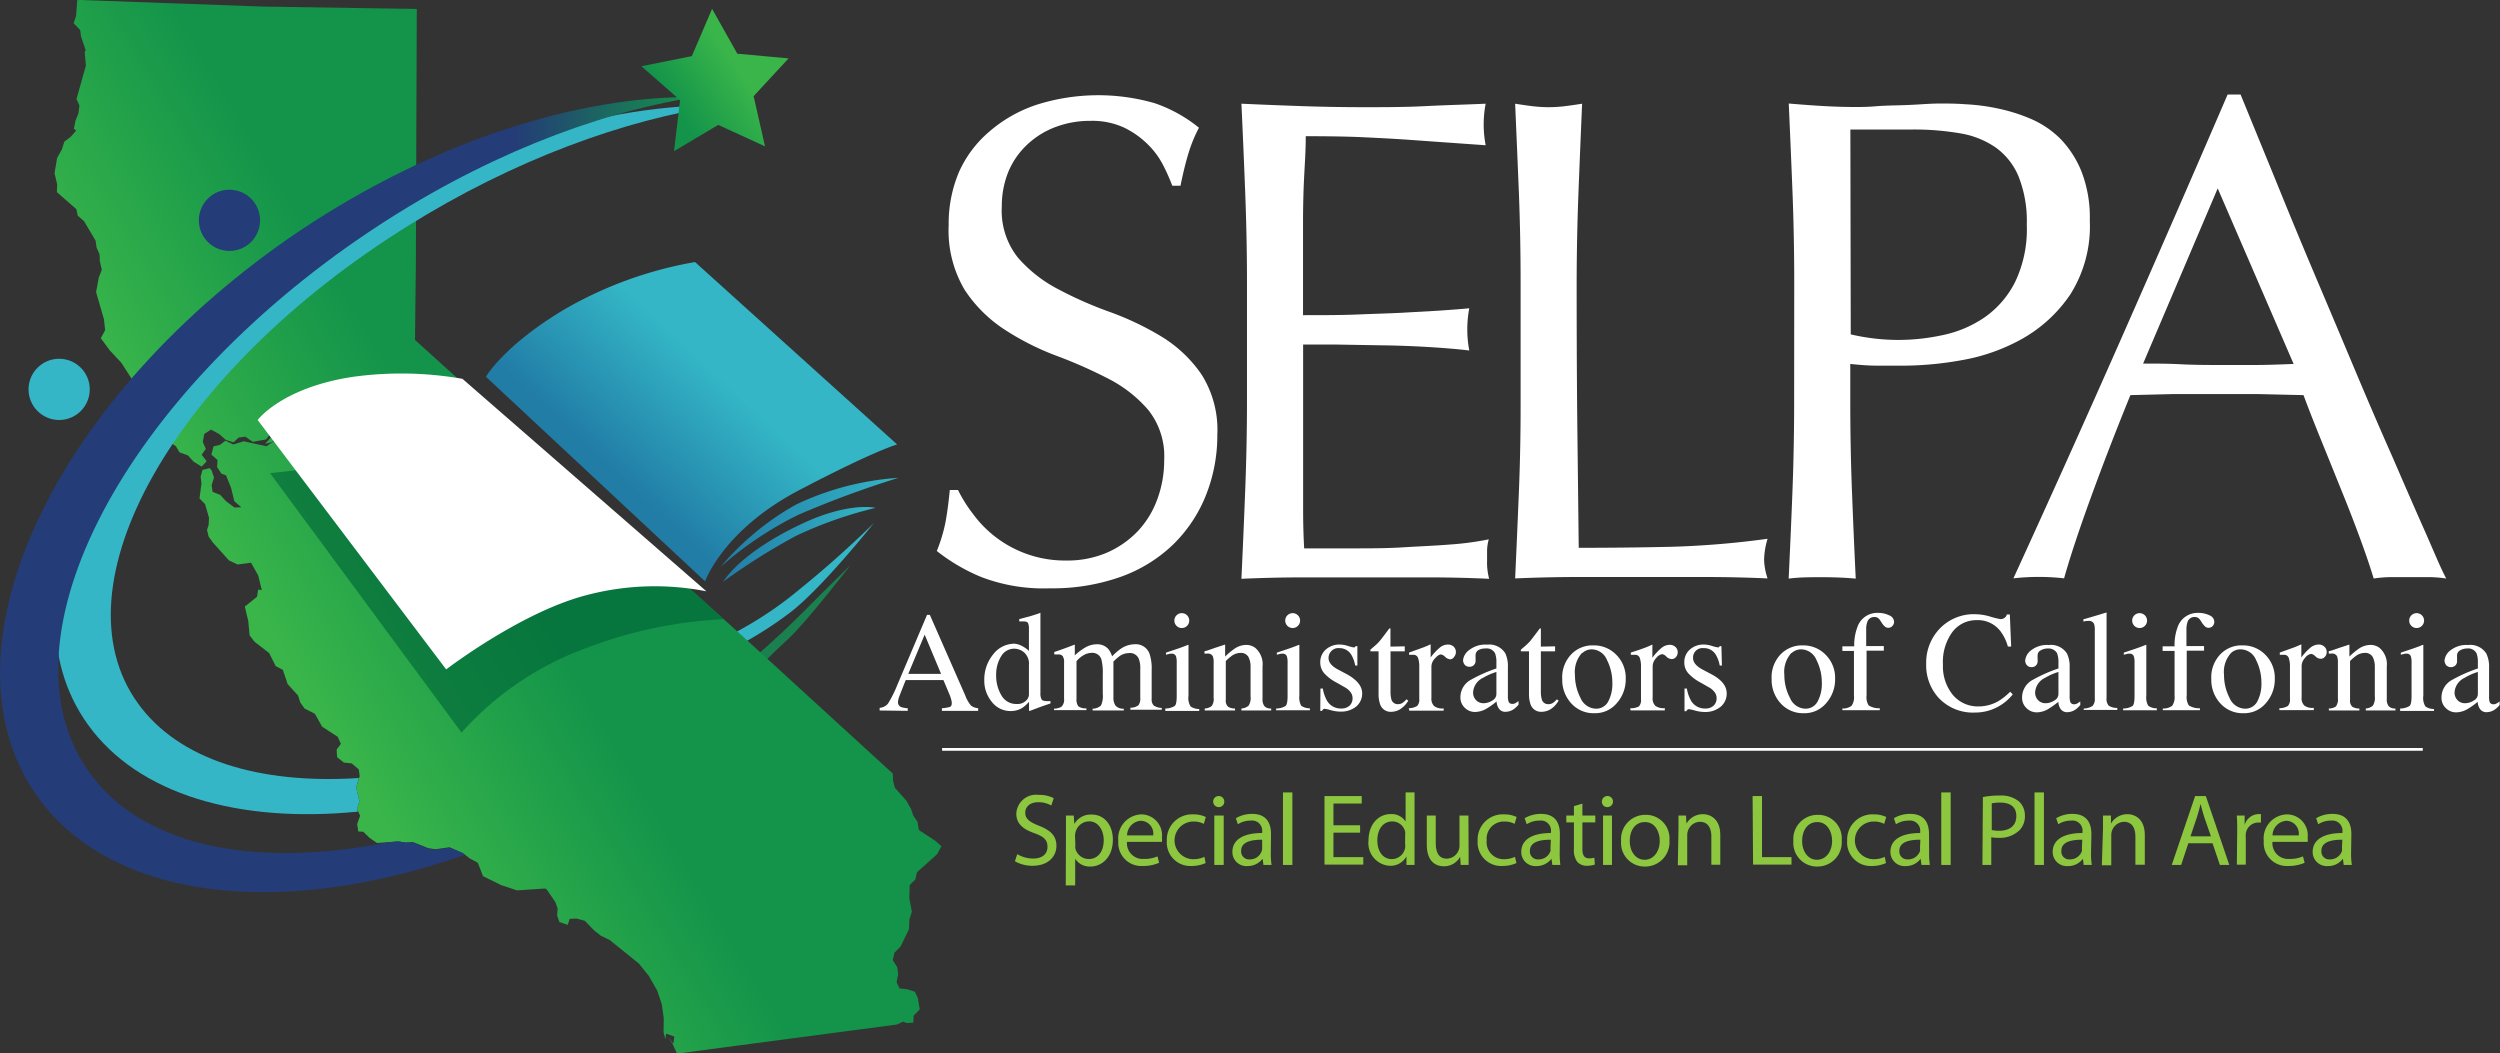 <svg xmlns="http://www.w3.org/2000/svg" xmlns:xlink="http://www.w3.org/1999/xlink" viewBox="0 0 265.42 111.83"><rect x="0" y="0" width="265.42" height="111.83" fill="#333333" stroke="none"/><defs><style>.cls-1{fill:#34b6c6;}.cls-2{fill:#1a804f;}.cls-3{fill:#fff;}.cls-4{fill:#8dc63f;}.cls-5{fill:none;stroke:#fff;stroke-miterlimit:10;stroke-width:0.29px;}.cls-6{fill:url(#linear-gradient);}.cls-7{fill:#243c77;}.cls-8{fill:url(#linear-gradient-2);}.cls-9{fill:#006838;opacity:0.66;}.cls-10{fill:url(#linear-gradient-3);}.cls-11{fill:url(#linear-gradient-4);}.cls-12{fill:url(#linear-gradient-5);}.cls-13{fill:url(#linear-gradient-6);}</style><linearGradient id="linear-gradient" x1="29.4" y1="68.16" x2="54.68" y2="53.04" gradientUnits="userSpaceOnUse"><stop offset="0" stop-color="#39b54a"/><stop offset="0.86" stop-color="#13944a"/></linearGradient><linearGradient id="linear-gradient-2" x1="66.14" y1="51.25" x2="76.53" y2="40.15" gradientUnits="userSpaceOnUse"><stop offset="0" stop-color="#217ca6"/><stop offset="1" stop-color="#34b6c6"/></linearGradient><linearGradient id="linear-gradient-3" x1="76.51" y1="55.46" x2="95.41" y2="55.46" xlink:href="#linear-gradient-2"/><linearGradient id="linear-gradient-4" x1="76.75" y1="57.8" x2="92.93" y2="57.8" xlink:href="#linear-gradient-2"/><linearGradient id="linear-gradient-5" y1="52.51" x2="73.87" y2="52.51" gradientUnits="userSpaceOnUse"><stop offset="0.74" stop-color="#243c77"/><stop offset="1" stop-color="#13944a"/></linearGradient><linearGradient id="linear-gradient-6" x1="71.22" y1="13.18" x2="78.78" y2="7.98" gradientUnits="userSpaceOnUse"><stop offset="0.14" stop-color="#13944a"/><stop offset="1" stop-color="#39b54a"/></linearGradient></defs><g id="Layer_2" data-name="Layer 2"><g id="Layer_1-2" data-name="Layer 1"><path class="cls-1" d="M78.05,67.15a39.38,39.38,0,0,0,7-4.72c4.26-3.43,7.74-6.91,7.74-6.91S87,62.78,83.66,65.2a39,39,0,0,1-5,3.19Z"/><path class="cls-2" d="M80,69.87s2.66-2.25,5.38-5,4.9-4.85,4.9-4.85S85.66,66,83.72,67.8s-3.43,3.31-3.43,3.31Z"/><path class="cls-3" d="M103.3,54.56a12.09,12.09,0,0,0,9.91,4.95,10.67,10.67,0,0,0,4.32-.84,10.11,10.11,0,0,0,3.27-2.28A9.83,9.83,0,0,0,122.87,53a11.88,11.88,0,0,0,.73-4.15,7.9,7.9,0,0,0-1.71-5.35,14,14,0,0,0-4.25-3.31,50.46,50.46,0,0,0-5.48-2.42A28.18,28.18,0,0,1,106.67,35a14.6,14.6,0,0,1-4.25-4.22,12.35,12.35,0,0,1-1.7-6.89,14,14,0,0,1,1.09-5.62A12.17,12.17,0,0,1,105,14a14.79,14.79,0,0,1,5-2.86,21.65,21.65,0,0,1,12.57-.19,15.24,15.24,0,0,1,4.72,2.61,15.41,15.41,0,0,0-1.09,2.64c-.29.93-.58,2.1-.87,3.52h-.87a21,21,0,0,0-1-2.24,8.61,8.61,0,0,0-1.68-2.23,9.27,9.27,0,0,0-2.5-1.73,8.08,8.08,0,0,0-3.49-.69,10.32,10.32,0,0,0-3.74.66,8.91,8.91,0,0,0-3,1.87,8.32,8.32,0,0,0-2,2.89,9.63,9.63,0,0,0-.69,3.67,8,8,0,0,0,1.71,5.43,14.52,14.52,0,0,0,4.25,3.34,41,41,0,0,0,5.48,2.42,30.82,30.82,0,0,1,5.49,2.61,14,14,0,0,1,4.25,4,11,11,0,0,1,1.7,6.45,17.12,17.12,0,0,1-1.2,6.39,15.12,15.12,0,0,1-3.48,5.24,15.58,15.58,0,0,1-5.6,3.45,21.67,21.67,0,0,1-7.51,1.21,18.49,18.49,0,0,1-7.3-1.21,19.8,19.8,0,0,1-4.69-2.75,17.2,17.2,0,0,0,.91-3c.17-.9.33-2.06.47-3.48h.87A14.78,14.78,0,0,0,103.3,54.56Z"/><path class="cls-3" d="M132.2,20.41q-.18-4.69-.4-9.4,3.27.15,6.5.26t6.51.11c2.17,0,4.33,0,6.46-.11s4.28-.16,6.46-.26a11.68,11.68,0,0,0,0,4.41l-4.25-.3-4.06-.29c-1.43-.1-3-.18-4.69-.26s-3.73-.11-6.1-.11c0,1.57-.11,3.06-.18,4.48s-.11,3-.11,4.84,0,3.77,0,5.58,0,3.18,0,4.1c2.13,0,4.05,0,5.74-.07s3.24-.11,4.65-.18l3.89-.22c1.18-.08,2.31-.16,3.37-.26a12.05,12.05,0,0,0-.21,2.27,11.81,11.81,0,0,0,.21,2.21c-1.26-.15-2.72-.27-4.39-.37s-3.34-.16-5-.18l-4.72-.08-3.53,0c0,.44,0,.91,0,1.43s0,1.16,0,1.94v7.26q0,4.18,0,6.9c0,1.81.06,3.18.11,4.11h5.08c1.84,0,3.64,0,5.41-.11s3.44-.17,5-.3a31.16,31.16,0,0,0,4.11-.55,5,5,0,0,0-.18,1.14c0,.42,0,.8,0,1.14a6.72,6.72,0,0,0,.22,1.91q-3.27-.15-6.5-.15H138.41q-3.27,0-6.61.15.22-4.7.4-9.36c.12-3.1.19-6.27.19-9.5V29.94C132.39,26.71,132.32,23.54,132.2,20.41Z"/><path class="cls-3" d="M161.26,20.52q-.19-4.66-.4-9.51c.63.1,1.23.19,1.81.26a14.55,14.55,0,0,0,1.75.11,14.52,14.52,0,0,0,1.74-.11c.58-.07,1.18-.16,1.81-.26q-.21,4.85-.39,9.51t-.19,9.5q0,9.24.08,16t.14,12.14q5.16,0,9.88-.11a94.12,94.12,0,0,0,10.17-.85,8.36,8.36,0,0,0-.37,2.21,6.78,6.78,0,0,0,.37,2q-3.34-.15-6.68-.15h-13.4q-3.24,0-6.72.15.21-4.56.4-9.25t.18-9.54V30Q161.44,25.17,161.26,20.52Z"/><path class="cls-3" d="M190.49,30q0-4.85-.18-9.5c-.12-3.11-.26-6.28-.4-9.51,1.16.1,2.33.19,3.52.26s2.36.11,3.52.11c.59,0,1.29,0,2.11-.07s1.66-.09,2.51-.11,1.65-.06,2.43-.11,1.43-.08,2-.08c.73,0,1.62,0,2.69.08a21.34,21.34,0,0,1,3.38.44,18.58,18.58,0,0,1,3.52,1.1,10.13,10.13,0,0,1,3.16,2.13A10.7,10.7,0,0,1,221,18.24a13.49,13.49,0,0,1,.87,5.17,13.56,13.56,0,0,1-2.07,7.85,15.1,15.1,0,0,1-5.09,4.7,20.1,20.1,0,0,1-6.39,2.27,35.61,35.61,0,0,1-6,.59c-1.12,0-2.13,0-3.05,0s-1.87-.08-2.83-.18v4q0,4.84.18,9.54t.4,9.25c-1.12-.1-2.3-.15-3.56-.15s-2.45,0-3.56.15c.14-3,.28-6.12.4-9.25s.18-6.31.18-9.54Zm6,5.5a22.21,22.21,0,0,0,5.15.59,22.38,22.38,0,0,0,4.65-.52,12.28,12.28,0,0,0,4.4-1.87A10.12,10.12,0,0,0,213.91,30a12.94,12.94,0,0,0,1.27-6.13,12.86,12.86,0,0,0-.87-5.13,7.19,7.19,0,0,0-2.43-3.08,9.33,9.33,0,0,0-3.81-1.51,29,29,0,0,0-5.09-.4h-6.53Z"/><path class="cls-3" d="M259.71,61.42a13.26,13.26,0,0,0-1.93-.15h-3.85a13.23,13.23,0,0,0-1.92.15q-.51-1.7-1.38-4.08c-.58-1.58-1.22-3.25-1.93-5s-1.41-3.5-2.14-5.29-1.4-3.48-2-5.1l-4.72-.11-4.8,0c-1.5,0-3,0-4.43,0l-4.43.11q-2.33,5.73-4.21,10.9t-2.83,8.55a24.2,24.2,0,0,0-5.38,0q5.88-12.84,11.48-25.53t11.26-25.83h1.38l3.77,9.21q2,4.95,4.14,10t4.22,10q2.1,5,4,9.28c1.24,2.87,2.35,5.42,3.35,7.67S259.08,60.24,259.71,61.42ZM227.53,38.6c1.26,0,2.57,0,3.92.07s2.67.08,3.93.08,2.71,0,4.06,0,2.72-.06,4.07-.11L235.45,20Z"/><path class="cls-3" d="M93.39,75.43v-.28a1.27,1.27,0,0,0,.88-.44,12.38,12.38,0,0,0,1-2l3.15-7.43h.3l3.77,8.58a3.47,3.47,0,0,0,.6,1.05,1.42,1.42,0,0,0,.76.28v.28H100v-.28a3.84,3.84,0,0,0,.86-.14c.13-.06.19-.2.19-.42a1.77,1.77,0,0,0-.07-.39,4.22,4.22,0,0,0-.21-.59l-.61-1.45h-4c-.4,1-.63,1.59-.71,1.81a1.86,1.86,0,0,0-.11.52.54.54,0,0,0,.31.53,2.49,2.49,0,0,0,.72.13v.28Zm6.52-3.89-1.74-4.16-1.74,4.16Z"/><path class="cls-3" d="M108.67,68.68a2.51,2.51,0,0,1,.57.43V66.76a1.45,1.45,0,0,0-.1-.62c-.07-.11-.23-.17-.48-.17h-.15l-.3,0v-.24l.61-.16.66-.18.59-.19.39-.14,0,0v.77c0,.28,0,.57,0,.87s0,.59,0,.88v6a1.35,1.35,0,0,0,.12.67c.08.13.29.19.63.19h.16l.16,0v.24l-1.07.37-1.16.44-.05-.07v-.91a3.86,3.86,0,0,1-.72.65,2.33,2.33,0,0,1-1.25.33,2.48,2.48,0,0,1-2-1,3.5,3.5,0,0,1-.78-2.25,4.22,4.22,0,0,1,.93-2.75,2.85,2.85,0,0,1,2.29-1.15A2.19,2.19,0,0,1,108.67,68.68Zm.21,5.75a.92.92,0,0,0,.36-.64V70.62a1.61,1.61,0,0,0-.52-1.36,1.65,1.65,0,0,0-1-.39,1.6,1.6,0,0,0-1.44.82,3.71,3.71,0,0,0-.52,2,4.06,4.06,0,0,0,.55,2.12,1.79,1.79,0,0,0,1.64.93A1.25,1.25,0,0,0,108.88,74.43Z"/><path class="cls-3" d="M111.9,75.24a1.82,1.82,0,0,0,.77-.19,1,1,0,0,0,.3-.86V70.37a1.18,1.18,0,0,0-.15-.72.58.58,0,0,0-.47-.17l-.23,0a.77.77,0,0,0-.19,0v-.26l.54-.18.94-.34c.44-.17.67-.26.7-.26a0,0,0,0,1,0,0,.49.49,0,0,1,0,.14v1a5.91,5.91,0,0,1,1.26-.92,2.53,2.53,0,0,1,1.09-.26,1.56,1.56,0,0,1,1.22.52,2.56,2.56,0,0,1,.39.76,6.11,6.11,0,0,1,.95-.82,2.66,2.66,0,0,1,1.43-.46,1.55,1.55,0,0,1,1.59,1,4.87,4.87,0,0,1,.23,1.73v3.07a.9.9,0,0,0,.23.71,1.63,1.63,0,0,0,.84.25v.19h-3.33v-.21a1.43,1.43,0,0,0,.85-.26,1.18,1.18,0,0,0,.2-.81V71a2.58,2.58,0,0,0-.16-1.06,1,1,0,0,0-1.07-.6,1.7,1.7,0,0,0-.95.31,5,5,0,0,0-.67.59V74a1.57,1.57,0,0,0,.21.9,1.08,1.08,0,0,0,.89.34v.19H116v-.19a1.33,1.33,0,0,0,.89-.34,2.43,2.43,0,0,0,.19-1.24V71.59a5.94,5.94,0,0,0-.14-1.56,1,1,0,0,0-1-.72,1.79,1.79,0,0,0-.88.24,2.67,2.67,0,0,0-.77.65v4a1.2,1.2,0,0,0,.19.78,1.27,1.27,0,0,0,.86.22v.19H111.9Z"/><path class="cls-3" d="M123.72,75.22a1.9,1.9,0,0,0,1-.27c.14-.13.21-.48.21-1.06V70.37a2.1,2.1,0,0,0-.07-.67.44.44,0,0,0-.46-.3l-.16,0-.45.11v-.22l.32-.11q1.29-.42,1.8-.63a1,1,0,0,1,.27-.09.37.37,0,0,1,0,.11v5.3A1.7,1.7,0,0,0,126.4,75a1.52,1.52,0,0,0,.92.27v.21h-3.6Zm1.18-9.88a.79.79,0,1,1-.22.55A.77.77,0,0,1,124.9,65.34Z"/><path class="cls-3" d="M127.91,75.22a1.29,1.29,0,0,0,.73-.26,1.25,1.25,0,0,0,.21-.88V70.33a1.72,1.72,0,0,0-.09-.66.58.58,0,0,0-.57-.28h-.14l-.17,0v-.26c.2,0,.68-.21,1.43-.45l.69-.23s.06,0,.07,0,0,.06,0,.11V69.7a7.58,7.58,0,0,1,1.06-.87,2.2,2.2,0,0,1,1.19-.36,1.59,1.59,0,0,1,.92.29,2.28,2.28,0,0,1,.8,2v3.45a1.14,1.14,0,0,0,.21.77.91.91,0,0,0,.71.24v.21h-3.16v-.21a1.31,1.31,0,0,0,.76-.3,1.53,1.53,0,0,0,.21-1V70.79a2.2,2.2,0,0,0-.23-1.05.91.91,0,0,0-.87-.42,1.58,1.58,0,0,0-.88.3,5,5,0,0,0-.65.56v4.13a.86.86,0,0,0,.24.72,1.29,1.29,0,0,0,.74.19v.21h-3.22Z"/><path class="cls-3" d="M135.49,75.22a1.9,1.9,0,0,0,1-.27c.14-.13.21-.48.21-1.06V70.37a2.1,2.1,0,0,0-.07-.67.44.44,0,0,0-.46-.3l-.16,0-.45.11v-.22l.32-.11q1.29-.42,1.8-.63a1,1,0,0,1,.27-.09.37.37,0,0,1,0,.11v5.3a1.79,1.79,0,0,0,.2,1.06,1.58,1.58,0,0,0,.92.27v.21h-3.59Zm1.18-9.88a.79.79,0,1,1-.22.55A.77.77,0,0,1,136.67,65.34Z"/><path class="cls-3" d="M140.19,73.1h.25a4,4,0,0,0,.45,1.3,1.68,1.68,0,0,0,1.51.82,1.25,1.25,0,0,0,.88-.3,1.08,1.08,0,0,0,.32-.8,1.06,1.06,0,0,0-.19-.6,1.86,1.86,0,0,0-.65-.56l-.82-.47a4.69,4.69,0,0,1-1.34-1,1.71,1.71,0,0,1-.43-1.17,1.76,1.76,0,0,1,.59-1.36,2.16,2.16,0,0,1,1.49-.53,2.88,2.88,0,0,1,.86.15,4.88,4.88,0,0,0,.52.14.49.49,0,0,0,.2,0,.4.4,0,0,0,.1-.12h.18l0,2.06h-.23a3.44,3.44,0,0,0-.4-1.12,1.46,1.46,0,0,0-1.32-.73,1,1,0,0,0-.81.31,1.05,1.05,0,0,0-.3.75c0,.45.34.86,1,1.21l1,.53c1,.57,1.57,1.23,1.57,2A1.81,1.81,0,0,1,144,75a2.56,2.56,0,0,1-1.71.55,3.85,3.85,0,0,1-1-.15,4.61,4.61,0,0,0-.67-.15.21.21,0,0,0-.15.07.42.42,0,0,0-.11.15h-.19Z"/><path class="cls-3" d="M149.14,68.62v.53h-1.51v4.26a3,3,0,0,0,.09.84.69.69,0,0,0,.7.51.88.88,0,0,0,.46-.12,2.48,2.48,0,0,0,.45-.4l.19.16-.16.22a2.43,2.43,0,0,1-.82.74,1.86,1.86,0,0,1-.83.21,1.17,1.17,0,0,1-1.18-.78,3.27,3.27,0,0,1-.17-1.16V69.15h-.8a.15.15,0,0,1-.06,0,.14.14,0,0,1,0-.06.16.16,0,0,1,0-.12l.21-.19a5.76,5.76,0,0,0,.73-.68c.15-.17.51-.64,1.06-1.38h.12a.2.2,0,0,1,0,.11v1.82Z"/><path class="cls-3" d="M149.56,75.19a1.81,1.81,0,0,0,.9-.24,1,1,0,0,0,.22-.78V70.84a2.87,2.87,0,0,0-.13-1,.51.51,0,0,0-.5-.32l-.2,0-.25,0v-.24l.86-.31.61-.22c.24-.09.5-.2.76-.32a.07.07,0,0,1,.06,0,.53.53,0,0,1,0,.15v1.22a5.67,5.67,0,0,1,.92-1,1.37,1.37,0,0,1,.91-.37.88.88,0,0,1,.62.23.8.8,0,0,1,.05,1.07A.57.57,0,0,1,154,70a.87.87,0,0,1-.57-.26.84.84,0,0,0-.44-.26c-.18,0-.39.14-.64.42a1.28,1.28,0,0,0-.38.86v3.33a1.09,1.09,0,0,0,.3.88,1.45,1.45,0,0,0,1,.24v.24h-3.64Z"/><path class="cls-3" d="M156.16,72.17a15.74,15.74,0,0,1,2.71-1.2v-.63a2.57,2.57,0,0,0-.15-1,1,1,0,0,0-1-.49A1.44,1.44,0,0,0,157,69a.61.61,0,0,0-.34.54,1.53,1.53,0,0,0,0,.3c0,.14,0,.23,0,.27a.63.63,0,0,1-.28.58.7.7,0,0,1-.37.1.64.64,0,0,1-.51-.22.81.81,0,0,1-.17-.49A1.55,1.55,0,0,1,156,69a2.76,2.76,0,0,1,1.88-.56,2,2,0,0,1,1.94.93,3.23,3.23,0,0,1,.27,1.48v3a2,2,0,0,0,.06.6.39.39,0,0,0,.4.28.56.56,0,0,0,.28-.05,2.72,2.72,0,0,0,.39-.25v.38a2.54,2.54,0,0,1-.51.48,1.56,1.56,0,0,1-.85.28.81.81,0,0,1-.72-.33,1.39,1.39,0,0,1-.25-.77,7,7,0,0,1-1,.72,2.47,2.47,0,0,1-1.28.4,1.53,1.53,0,0,1-1.1-.45,1.48,1.48,0,0,1-.46-1.13A2.1,2.1,0,0,1,156.16,72.17Zm2.71-.83a6.25,6.25,0,0,0-1.41.62,1.82,1.82,0,0,0-1.06,1.49,1.14,1.14,0,0,0,.44,1,1.1,1.1,0,0,0,.65.21,1.71,1.71,0,0,0,.93-.28.79.79,0,0,0,.45-.69Z"/><path class="cls-3" d="M165.1,68.62v.53h-1.51l0,4.26a2.9,2.9,0,0,0,.1.84.68.68,0,0,0,.69.51.89.89,0,0,0,.47-.12,2.17,2.17,0,0,0,.44-.4l.19.16-.16.22a2.32,2.32,0,0,1-.81.74,1.89,1.89,0,0,1-.83.21,1.17,1.17,0,0,1-1.18-.78,3.27,3.27,0,0,1-.17-1.16V69.15h-.81l-.05,0a.14.14,0,0,1,0-.06.21.21,0,0,1,0-.12l.22-.19a6.56,6.56,0,0,0,.73-.68c.15-.17.5-.64,1.06-1.38h.11s0,0,0,.11v1.82Z"/><path class="cls-3" d="M166.77,69.52a3.1,3.1,0,0,1,2.4-1,3.29,3.29,0,0,1,2.43,1,3.45,3.45,0,0,1,1,2.56,3.78,3.78,0,0,1-.93,2.55,3,3,0,0,1-2.41,1.09,3.17,3.17,0,0,1-2.4-1,3.67,3.67,0,0,1-1-2.62A3.53,3.53,0,0,1,166.77,69.52Zm1.18-.19a3,3,0,0,0-.74,2.32,5.3,5.3,0,0,0,.59,2.45,1.83,1.83,0,0,0,1.66,1.14,1.43,1.43,0,0,0,1.28-.76,4,4,0,0,0,.44-2,5.31,5.31,0,0,0-.57-2.41A1.79,1.79,0,0,0,169,68.94,1.44,1.44,0,0,0,168,69.33Z"/><path class="cls-3" d="M173.08,75.19A1.78,1.78,0,0,0,174,75a1,1,0,0,0,.22-.78V70.84a2.87,2.87,0,0,0-.13-1,.5.5,0,0,0-.5-.32l-.2,0-.25,0v-.24L174,69l.61-.22c.25-.09.5-.2.76-.32a.07.07,0,0,1,.06,0,.53.53,0,0,1,0,.15v1.22a5.67,5.67,0,0,1,.92-1,1.39,1.39,0,0,1,.91-.37.86.86,0,0,1,.62.23.73.73,0,0,1,.24.56.76.76,0,0,1-.19.51.57.57,0,0,1-.45.21.87.87,0,0,1-.57-.26.77.77,0,0,0-.44-.26,1,1,0,0,0-.64.42,1.27,1.27,0,0,0-.37.86v3.33a1.08,1.08,0,0,0,.29.88,1.46,1.46,0,0,0,1,.24v.24h-3.64Z"/><path class="cls-3" d="M178.84,73.1h.25a4,4,0,0,0,.45,1.3,1.68,1.68,0,0,0,1.52.82,1.24,1.24,0,0,0,.87-.3,1.08,1.08,0,0,0,.32-.8,1.06,1.06,0,0,0-.19-.6,1.86,1.86,0,0,0-.65-.56l-.82-.47a4.83,4.83,0,0,1-1.34-1,1.71,1.71,0,0,1-.43-1.17,1.76,1.76,0,0,1,.59-1.36,2.17,2.17,0,0,1,1.49-.53,2.83,2.83,0,0,1,.86.15,4.71,4.71,0,0,0,.53.14.47.47,0,0,0,.19,0,.4.4,0,0,0,.1-.12h.18l.05,2.06h-.23a3.44,3.44,0,0,0-.4-1.12,1.45,1.45,0,0,0-1.32-.73,1,1,0,0,0-1.11,1.06c0,.45.34.86,1,1.21l1,.53c1.05.57,1.57,1.23,1.57,2a1.81,1.81,0,0,1-.65,1.43,2.56,2.56,0,0,1-1.71.55,3.91,3.91,0,0,1-1-.15,4.61,4.61,0,0,0-.67-.15.21.21,0,0,0-.15.07.31.31,0,0,0-.1.15h-.2Z"/><path class="cls-3" d="M189,69.52a3.14,3.14,0,0,1,2.41-1,3.29,3.29,0,0,1,2.42,1,3.45,3.45,0,0,1,1,2.56,3.78,3.78,0,0,1-.93,2.55,3,3,0,0,1-2.41,1.09,3.2,3.2,0,0,1-2.4-1,3.7,3.7,0,0,1-1-2.62A3.52,3.52,0,0,1,189,69.52Zm1.18-.19a3,3,0,0,0-.74,2.32,5.19,5.19,0,0,0,.6,2.45,1.82,1.82,0,0,0,1.65,1.14,1.43,1.43,0,0,0,1.28-.76,3.92,3.92,0,0,0,.45-2,5.31,5.31,0,0,0-.57-2.41,1.79,1.79,0,0,0-1.65-1.13A1.48,1.48,0,0,0,190.22,69.33Z"/><path class="cls-3" d="M195.58,75.22a1.53,1.53,0,0,0,1-.29,1.59,1.59,0,0,0,.25-1.07V69.11H195.6v-.49h1.26a5.38,5.38,0,0,1,.32-2,2.22,2.22,0,0,1,2.23-1.55,2.57,2.57,0,0,1,1.16.26.77.77,0,0,1,.52.69.62.62,0,0,1-.18.44.56.56,0,0,1-.43.19.52.52,0,0,1-.36-.13,1.69,1.69,0,0,1-.37-.45l-.13-.19a.88.88,0,0,0-.24-.27.63.63,0,0,0-.39-.1.74.74,0,0,0-.75.55,2.15,2.15,0,0,0-.11.78v1.75H200v.49h-1.83v4.75a1.65,1.65,0,0,0,.22,1.06,2,2,0,0,0,1.18.3v.21h-3.95Z"/><path class="cls-3" d="M211.39,65.49a8.52,8.52,0,0,0,1,.24.78.78,0,0,0,.41-.12.6.6,0,0,0,.26-.37h.32l.14,3.4h-.35a4.77,4.77,0,0,0-.79-1.63,3,3,0,0,0-2.5-1.17,3.18,3.18,0,0,0-2.6,1.26,5.37,5.37,0,0,0-1,3.45,4.79,4.79,0,0,0,1.06,3.24A3.45,3.45,0,0,0,210,75a4.25,4.25,0,0,0,2.16-.56,6.25,6.25,0,0,0,1.25-1l.28.28a5,5,0,0,1-1.24,1.12,5.05,5.05,0,0,1-2.76.81,5,5,0,0,1-3.87-1.56,5.13,5.13,0,0,1-1.32-3.6,5.22,5.22,0,0,1,1.39-3.7,5,5,0,0,1,3.83-1.58A5.85,5.85,0,0,1,211.39,65.49Z"/><path class="cls-3" d="M215.83,72.17a15.74,15.74,0,0,1,2.71-1.2v-.63a2.57,2.57,0,0,0-.15-1,1.06,1.06,0,0,0-1-.49,1.44,1.44,0,0,0-.72.19.59.59,0,0,0-.34.54,1.53,1.53,0,0,0,0,.3,2.57,2.57,0,0,1,0,.27.62.62,0,0,1-.27.58.7.7,0,0,1-.37.1.64.64,0,0,1-.51-.22.75.75,0,0,1-.17-.49,1.55,1.55,0,0,1,.63-1.08,2.74,2.74,0,0,1,1.88-.56,2,2,0,0,1,1.94.93,3.23,3.23,0,0,1,.27,1.48v3a2,2,0,0,0,.06.6.39.39,0,0,0,.4.28.59.59,0,0,0,.28-.05,2.72,2.72,0,0,0,.39-.25v.38a2.54,2.54,0,0,1-.51.48,1.56,1.56,0,0,1-.85.28.81.81,0,0,1-.72-.33,1.39,1.39,0,0,1-.25-.77,8.46,8.46,0,0,1-1,.72,2.5,2.5,0,0,1-1.28.4,1.53,1.53,0,0,1-1.1-.45,1.49,1.49,0,0,1-.47-1.13A2.11,2.11,0,0,1,215.83,72.17Zm2.71-.83a6.25,6.25,0,0,0-1.41.62,1.82,1.82,0,0,0-1.06,1.49,1.14,1.14,0,0,0,.44,1,1.1,1.1,0,0,0,.65.21,1.71,1.71,0,0,0,.93-.28.79.79,0,0,0,.45-.69Z"/><path class="cls-3" d="M221.23,75.22a1.77,1.77,0,0,0,.93-.27,1.1,1.1,0,0,0,.24-.83V66.9a2,2,0,0,0-.08-.67.59.59,0,0,0-.6-.31l-.22,0-.31.07v-.24c.66-.18,1.46-.42,2.4-.71,0,0,.06,0,.06,0a.87.87,0,0,1,0,.19v8.86a1.08,1.08,0,0,0,.23.83,1.61,1.61,0,0,0,.91.24v.21h-3.57Z"/><path class="cls-3" d="M225.41,75.22a1.9,1.9,0,0,0,1-.27c.14-.13.21-.48.21-1.06V70.37a2.1,2.1,0,0,0-.07-.67.44.44,0,0,0-.46-.3l-.16,0-.45.11v-.22l.32-.11q1.29-.42,1.8-.63a1,1,0,0,1,.27-.09.37.37,0,0,1,0,.11v5.3a1.7,1.7,0,0,0,.21,1.06,1.51,1.51,0,0,0,.91.27v.21h-3.59Zm1.18-9.88a.79.79,0,1,1-.22.55A.77.77,0,0,1,226.59,65.34Z"/><path class="cls-3" d="M229.62,75.22a1.58,1.58,0,0,0,1-.29,1.64,1.64,0,0,0,.25-1.07V69.11h-1.27v-.49h1.27a5.39,5.39,0,0,1,.31-2,2.23,2.23,0,0,1,2.23-1.55,2.61,2.61,0,0,1,1.17.26.77.77,0,0,1,.51.69.66.66,0,0,1-.17.44.56.56,0,0,1-.43.19.54.54,0,0,1-.37-.13,2.19,2.19,0,0,1-.37-.45l-.12-.19a1.25,1.25,0,0,0-.24-.27.67.67,0,0,0-.39-.1.74.74,0,0,0-.76.55,2.39,2.39,0,0,0-.11.78v1.75H234v.49h-1.84v4.75a1.65,1.65,0,0,0,.22,1.06,2,2,0,0,0,1.18.3v.21h-3.94Z"/><path class="cls-3" d="M235.68,69.52a3.1,3.1,0,0,1,2.4-1,3.29,3.29,0,0,1,2.43,1,3.45,3.45,0,0,1,1,2.56,3.78,3.78,0,0,1-.93,2.55,3,3,0,0,1-2.41,1.09,3.17,3.17,0,0,1-2.4-1,3.67,3.67,0,0,1-1-2.62A3.53,3.53,0,0,1,235.68,69.52Zm1.18-.19a3,3,0,0,0-.74,2.32,5.3,5.3,0,0,0,.59,2.45,1.83,1.83,0,0,0,1.66,1.14,1.43,1.43,0,0,0,1.28-.76,4,4,0,0,0,.44-2,5.31,5.31,0,0,0-.57-2.41,1.79,1.79,0,0,0-1.65-1.13A1.45,1.45,0,0,0,236.86,69.33Z"/><path class="cls-3" d="M242,75.19a1.75,1.75,0,0,0,.9-.24,1,1,0,0,0,.22-.78V70.84a2.87,2.87,0,0,0-.13-1,.5.5,0,0,0-.5-.32l-.2,0-.25,0v-.24l.86-.31.61-.22c.25-.09.5-.2.76-.32,0,0,.06,0,.06,0a.53.53,0,0,1,0,.15v1.22a5.67,5.67,0,0,1,.92-1,1.39,1.39,0,0,1,.91-.37.86.86,0,0,1,.62.23.73.73,0,0,1,.24.56.72.72,0,0,1-.19.51.57.57,0,0,1-.45.21.83.83,0,0,1-.56-.26.82.82,0,0,0-.45-.26,1,1,0,0,0-.64.42,1.27,1.27,0,0,0-.37.86v3.33a1.08,1.08,0,0,0,.29.88,1.46,1.46,0,0,0,1,.24v.24H242Z"/><path class="cls-3" d="M247.24,75.22A1.29,1.29,0,0,0,248,75a1.25,1.25,0,0,0,.21-.88V70.33a1.72,1.72,0,0,0-.09-.66.58.58,0,0,0-.57-.28h-.14l-.17,0v-.26c.2,0,.68-.21,1.43-.45l.7-.23a.06.06,0,0,1,.06,0,.34.34,0,0,1,0,.11V69.7a8.22,8.22,0,0,1,1.06-.87,2.21,2.21,0,0,1,1.2-.36,1.59,1.59,0,0,1,.91.29,2.28,2.28,0,0,1,.8,2v3.45a1.14,1.14,0,0,0,.21.77.91.91,0,0,0,.71.24v.21h-3.15v-.21a1.28,1.28,0,0,0,.75-.3,1.53,1.53,0,0,0,.21-1V70.79a2.2,2.2,0,0,0-.23-1.05.91.91,0,0,0-.87-.42,1.58,1.58,0,0,0-.88.3,5,5,0,0,0-.65.56v4.13a.86.86,0,0,0,.24.72,1.33,1.33,0,0,0,.75.19v.21h-3.23Z"/><path class="cls-3" d="M254.82,75.22a1.9,1.9,0,0,0,1-.27c.14-.13.21-.48.21-1.06V70.37a2.1,2.1,0,0,0-.07-.67.44.44,0,0,0-.46-.3l-.16,0-.45.11v-.22l.32-.11q1.29-.42,1.8-.63a1,1,0,0,1,.27-.09.37.37,0,0,1,0,.11v5.3A1.7,1.7,0,0,0,257.5,75a1.51,1.51,0,0,0,.91.27v.21h-3.59ZM256,65.34a.79.79,0,1,1-.22.55A.77.77,0,0,1,256,65.34Z"/><path class="cls-3" d="M260.36,72.17a15.74,15.74,0,0,1,2.71-1.2v-.63a2.57,2.57,0,0,0-.15-1,1,1,0,0,0-1-.49,1.44,1.44,0,0,0-.72.19.61.61,0,0,0-.34.54c0,.06,0,.16,0,.3s0,.23,0,.27a.61.61,0,0,1-.28.58.7.7,0,0,1-.37.1.64.64,0,0,1-.51-.22.81.81,0,0,1-.17-.49,1.54,1.54,0,0,1,.64-1.08,2.72,2.72,0,0,1,1.87-.56,2,2,0,0,1,1.94.93,3.21,3.21,0,0,1,.28,1.48v3a2.11,2.11,0,0,0,.05.6.39.39,0,0,0,.4.28.56.56,0,0,0,.28-.05,2.25,2.25,0,0,0,.39-.25v.38a2.54,2.54,0,0,1-.51.48,1.56,1.56,0,0,1-.84.28.82.82,0,0,1-.73-.33,1.47,1.47,0,0,1-.25-.77,7,7,0,0,1-1,.72,2.47,2.47,0,0,1-1.28.4,1.53,1.53,0,0,1-1.1-.45,1.48,1.48,0,0,1-.46-1.13A2.1,2.1,0,0,1,260.36,72.17Zm2.71-.83a6,6,0,0,0-1.4.62,1.83,1.83,0,0,0-1.07,1.49,1.14,1.14,0,0,0,.44,1,1.1,1.1,0,0,0,.65.21,1.71,1.71,0,0,0,.93-.28.79.79,0,0,0,.45-.69Z"/><path class="cls-4" d="M108,90.68a3.29,3.29,0,0,0,1.68.47c1,0,1.53-.5,1.53-1.24s-.39-1.09-1.38-1.45c-1.2-.42-1.93-1-1.93-2.07a2.1,2.1,0,0,1,2.36-2,3.37,3.37,0,0,1,1.61.35l-.26.78a2.73,2.73,0,0,0-1.38-.35c-1,0-1.38.6-1.38,1.1,0,.67.45,1,1.46,1.4,1.23.48,1.85,1.07,1.85,2.14s-.82,2.11-2.55,2.11a3.77,3.77,0,0,1-1.86-.48Z"/><path class="cls-4" d="M113.17,88.29c0-.67,0-1.21,0-1.71H114l.06.9h0a2,2,0,0,1,1.86-1c1.28,0,2.23,1.07,2.23,2.67C118.15,91,117,92,115.76,92a1.82,1.82,0,0,1-1.61-.83h0V94h-1Zm1,1.4a1.67,1.67,0,0,0,0,.39,1.46,1.46,0,0,0,1.42,1.12c1,0,1.59-.82,1.59-2,0-1-.54-2-1.55-2a1.51,1.51,0,0,0-1.45,1.18,2.47,2.47,0,0,0-.05.38Z"/><path class="cls-4" d="M119.65,89.38a1.67,1.67,0,0,0,1.79,1.81,3.45,3.45,0,0,0,1.45-.27l.17.68a4.25,4.25,0,0,1-1.75.34,2.45,2.45,0,0,1-2.58-2.65,2.55,2.55,0,0,1,2.47-2.83,2.22,2.22,0,0,1,2.16,2.47,1.77,1.77,0,0,1,0,.45Zm2.78-.69a1.35,1.35,0,0,0-1.31-1.55,1.57,1.57,0,0,0-1.46,1.55Z"/><path class="cls-4" d="M128,91.63a3.64,3.64,0,0,1-1.5.31,2.5,2.5,0,0,1-2.62-2.68,2.68,2.68,0,0,1,2.82-2.8,3,3,0,0,1,1.32.28l-.21.73a2.35,2.35,0,0,0-1.11-.25,2,2,0,0,0,0,4,2.72,2.72,0,0,0,1.17-.25Z"/><path class="cls-4" d="M129.38,85.69a.59.59,0,1,1,.6-.59.57.57,0,0,1-.6.59Zm-.46,6.14V86.58h1v5.25Z"/><path class="cls-4" d="M134.92,90.57a8,8,0,0,0,.08,1.26h-.86l-.09-.66h0a2,2,0,0,1-1.61.78,1.49,1.49,0,0,1-1.6-1.51c0-1.27,1.13-2,3.16-2v-.11a1.08,1.08,0,0,0-1.2-1.21,2.53,2.53,0,0,0-1.38.39l-.21-.64a3.29,3.29,0,0,1,1.73-.46c1.62,0,2,1.1,2,2.15ZM134,89.15c-1,0-2.23.16-2.23,1.18a.84.84,0,0,0,.89.91,1.31,1.31,0,0,0,1.29-.88.76.76,0,0,0,.05-.3Z"/><path class="cls-4" d="M136.21,84.13h1v7.7h-1Z"/><path class="cls-4" d="M144.4,88.4h-2.83V91h3.17v.79h-4.12V84.52h3.95v.79h-3v2.31h2.83Z"/><path class="cls-4" d="M150.18,84.13v6.34c0,.47,0,1,0,1.36h-.86l0-.91h0a1.92,1.92,0,0,1-1.77,1,2.41,2.41,0,0,1-2.26-2.67c0-1.76,1.08-2.82,2.35-2.82a1.76,1.76,0,0,1,1.59.79h0V84.13Zm-1,4.59a1.51,1.51,0,0,0,0-.42,1.4,1.4,0,0,0-1.37-1.09c-1,0-1.58.87-1.58,2s.54,2,1.56,2A1.44,1.44,0,0,0,149.18,90a1.25,1.25,0,0,0,0-.4Z"/><path class="cls-4" d="M155.92,90.39c0,.55,0,1,0,1.44h-.84l-.06-.86h0a1.94,1.94,0,0,1-1.73,1c-.83,0-1.81-.47-1.81-2.3V86.58h.95v2.9c0,1,.31,1.68,1.17,1.68a1.38,1.38,0,0,0,1.26-.88,1.43,1.43,0,0,0,.09-.49V86.58h.95Z"/><path class="cls-4" d="M161,91.63a3.65,3.65,0,0,1-1.51.31,2.5,2.5,0,0,1-2.61-2.68,2.67,2.67,0,0,1,2.82-2.8,3,3,0,0,1,1.32.28l-.22.73a2.28,2.28,0,0,0-1.1-.25,1.82,1.82,0,0,0-1.86,2,1.8,1.8,0,0,0,1.82,2,2.77,2.77,0,0,0,1.18-.25Z"/><path class="cls-4" d="M165.59,90.57a9.55,9.55,0,0,0,.07,1.26h-.85l-.09-.66h0a2,2,0,0,1-1.61.78,1.49,1.49,0,0,1-1.6-1.51c0-1.27,1.12-2,3.15-2v-.11a1.07,1.07,0,0,0-1.19-1.21,2.53,2.53,0,0,0-1.38.39l-.22-.64a3.35,3.35,0,0,1,1.74-.46c1.62,0,2,1.1,2,2.15Zm-.94-1.42c-1,0-2.22.16-2.22,1.18a.83.83,0,0,0,.89.91,1.32,1.32,0,0,0,1.29-.88,1,1,0,0,0,0-.3Z"/><path class="cls-4" d="M168,85.32v1.26h1.37v.73H168v2.82c0,.65.19,1,.72,1a1.84,1.84,0,0,0,.55-.07l.05.73a2.8,2.8,0,0,1-.85.13,1.37,1.37,0,0,1-1-.4,2.07,2.07,0,0,1-.37-1.38V87.31h-.81v-.73h.81v-1Z"/><path class="cls-4" d="M170.64,85.69a.56.56,0,0,1-.57-.59.59.59,0,1,1,.58.59Zm-.45,6.14V86.58h.95v5.25Z"/><path class="cls-4" d="M174.62,92a2.5,2.5,0,0,1-2.51-2.7,2.57,2.57,0,0,1,2.6-2.79,2.49,2.49,0,0,1,2.53,2.69,2.58,2.58,0,0,1-2.61,2.8Zm0-.72c.91,0,1.59-.85,1.59-2,0-.89-.44-2-1.57-2s-1.61,1-1.61,2c0,1.15.65,2,1.57,2Z"/><path class="cls-4" d="M178.2,88c0-.55,0-1,0-1.42H179l.05.86h0a2,2,0,0,1,1.74-1c.72,0,1.85.43,1.85,2.23v3.14h-.95v-3c0-.84-.32-1.56-1.22-1.56a1.39,1.39,0,0,0-1.28,1,1.51,1.51,0,0,0-.06.44v3.17h-1Z"/><path class="cls-4" d="M186.07,84.52h1V91h3.13v.79h-4.08Z"/><path class="cls-4" d="M192.91,92a2.5,2.5,0,0,1-2.51-2.7,2.57,2.57,0,0,1,2.6-2.79,2.49,2.49,0,0,1,2.53,2.69,2.58,2.58,0,0,1-2.61,2.8Zm0-.72c.92,0,1.6-.85,1.6-2,0-.89-.45-2-1.57-2s-1.61,1-1.61,2c0,1.15.65,2,1.57,2Z"/><path class="cls-4" d="M200.23,91.63a3.64,3.64,0,0,1-1.5.31,2.5,2.5,0,0,1-2.62-2.68,2.68,2.68,0,0,1,2.82-2.8,3,3,0,0,1,1.33.28l-.22.73a2.35,2.35,0,0,0-1.11-.25,2,2,0,0,0,0,4,2.72,2.72,0,0,0,1.17-.25Z"/><path class="cls-4" d="M204.81,90.57a8,8,0,0,0,.08,1.26H204l-.09-.66h0a1.94,1.94,0,0,1-1.6.78,1.5,1.5,0,0,1-1.61-1.51c0-1.27,1.13-2,3.16-2v-.11a1.08,1.08,0,0,0-1.2-1.21,2.48,2.48,0,0,0-1.37.39l-.22-.64a3.29,3.29,0,0,1,1.73-.46c1.62,0,2,1.1,2,2.15Zm-.93-1.42c-1,0-2.23.16-2.23,1.18a.84.84,0,0,0,.89.91,1.33,1.33,0,0,0,1.3-.88,1,1,0,0,0,0-.3Z"/><path class="cls-4" d="M206.1,84.13h1v7.7h-1Z"/><path class="cls-4" d="M210.52,84.62a9.29,9.29,0,0,1,1.81-.16,3,3,0,0,1,2,.61,2,2,0,0,1,.65,1.52,2.11,2.11,0,0,1-.58,1.56,3,3,0,0,1-2.23.8,3.55,3.55,0,0,1-.76-.06v2.94h-.94Zm.94,3.5a3.4,3.4,0,0,0,.78.08c1.14,0,1.83-.56,1.83-1.56s-.68-1.43-1.72-1.43a4.11,4.11,0,0,0-.89.08Z"/><path class="cls-4" d="M216,84.13h1v7.7h-1Z"/><path class="cls-4" d="M222,90.57a8,8,0,0,0,.08,1.26h-.86l-.08-.66h0a1.93,1.93,0,0,1-1.6.78,1.5,1.5,0,0,1-1.61-1.51c0-1.27,1.13-2,3.16-2v-.11a1.07,1.07,0,0,0-1.19-1.21,2.53,2.53,0,0,0-1.38.39l-.22-.64a3.3,3.3,0,0,1,1.74-.46c1.61,0,2,1.1,2,2.15Zm-.93-1.42c-1,0-2.22.16-2.22,1.18a.83.83,0,0,0,.89.91,1.33,1.33,0,0,0,1.29-.88,1,1,0,0,0,0-.3Z"/><path class="cls-4" d="M223.27,88c0-.55,0-1,0-1.42h.85l0,.86h0a2,2,0,0,1,1.74-1c.72,0,1.85.43,1.85,2.23v3.14h-1v-3c0-.84-.32-1.56-1.22-1.56a1.4,1.4,0,0,0-1.28,1,1.51,1.51,0,0,0-.06.44v3.17h-1Z"/><path class="cls-4" d="M232.33,89.53l-.76,2.3h-1l2.48-7.31h1.14l2.49,7.31h-1l-.78-2.3Zm2.4-.74-.73-2.1c-.15-.48-.26-.91-.37-1.34h0c-.1.43-.22.88-.36,1.33l-.71,2.11Z"/><path class="cls-4" d="M237.52,88.22c0-.62,0-1.15-.05-1.64h.84l0,1h0a1.59,1.59,0,0,1,1.47-1.15l.26,0v.9l-.33,0a1.34,1.34,0,0,0-1.28,1.21,3.4,3.4,0,0,0,0,.45v2.81h-.95Z"/><path class="cls-4" d="M241.26,89.38a1.67,1.67,0,0,0,1.79,1.81,3.41,3.41,0,0,0,1.45-.27l.18.68a4.35,4.35,0,0,1-1.76.34,2.45,2.45,0,0,1-2.58-2.65,2.55,2.55,0,0,1,2.47-2.83A2.22,2.22,0,0,1,245,88.93a2.56,2.56,0,0,1,0,.45Zm2.79-.69a1.36,1.36,0,0,0-1.32-1.55,1.58,1.58,0,0,0-1.46,1.55Z"/><path class="cls-4" d="M249.61,90.57a8,8,0,0,0,.08,1.26h-.86l-.09-.66h0a1.94,1.94,0,0,1-1.6.78,1.5,1.5,0,0,1-1.61-1.51c0-1.27,1.13-2,3.16-2v-.11a1.08,1.08,0,0,0-1.2-1.21,2.52,2.52,0,0,0-1.37.39l-.22-.64a3.3,3.3,0,0,1,1.74-.46c1.61,0,2,1.1,2,2.15Zm-.93-1.42c-1,0-2.22.16-2.22,1.18a.83.83,0,0,0,.89.91,1.33,1.33,0,0,0,1.29-.88,1,1,0,0,0,0-.3Z"/><line class="cls-5" x1="100.02" y1="79.56" x2="257.22" y2="79.56"/><polyline class="cls-6" points="9.12 6.96 8.99 5.51 9.1 5.34 8.61 3.9 8.51 3.19 7.82 2.47 8.08 1.67 8.2 0.01 8.56 0 27.94 0.7 44.25 0.95 44.15 28.09 44.06 36.09 79.67 68.3 94.79 82.13 94.81 82.86 95 83.63 96.2 84.97 96.72 85.88 96.95 86.56 97.42 87.27 97.55 88.12 99.29 89.26 99.95 89.84 99.49 90.69 97.36 92.6 97.17 93.38 96.58 93.97 96.54 95.38 96.81 96.8 96.55 97.59 96.51 98.64 95.62 100.48 94.96 101.15 94.78 101.93 95.26 102.7 95.36 103.42 95.19 104.27 95.5 104.94 96.33 105.03 97.13 105.29 97.44 105.95 97.65 107.16 97 107.83 96.96 108.58 96.22 108.61 95.89 108.46 95.56 108.62 95.23 108.77 72.24 111.81 71.87 111.83 71.41 110.83 70.95 110.13 71.48 110.81 71.6 110.05 70.71 109.74 70.64 110.35 70.45 109.58 70.47 108.1 70.26 106.6 69.77 105.16 68.88 103.6 67.83 102.3 64.72 99.79 63.8 99.35 63.08 98.78 62.09 97.76 61.22 97.52 60.49 97.55 60.27 98.19 59.39 97.89 59.15 97.2 59.2 96.45 58.96 95.77 58.05 94.44 57.88 94.33 54.89 94.53 53.21 93.97 51.28 93.02 50.73 91.6 49.88 91.14 49.15 90.58 47.74 89.95 46.24 90.16 45.48 90.05 43.84 89.4 43.04 89.45 42.28 89.33 40.03 89.5 39.23 88.95 38.56 88.3 38.04 88.28 37.92 87.49 38.23 86.61 37.91 85.87 38.16 85.07 37.81 83.6 38.19 82.4 38.09 81.69 37.35 81.05 36.51 80.96 35.79 80.39 35.74 79.59 36.19 78.97 35.86 78.23 34.2 77.15 33.43 75.78 32.34 75.23 31.89 74.6 31.64 73.84 30.54 72.63 30.03 71.12 29.27 70.72 28.57 69.33 27.03 68.14 26.5 67.46 26.36 65.94 25.99 64.4 27.29 63.35 27.41 62.59 27.79 62.65 27.42 61.11 26.65 59.74 25.22 59.93 24.3 59.49 22.6 57.6 22.15 56.97 21.98 56.27 22.15 55.72 22.19 54.97 21.77 53.52 21.18 52.92 21.39 51.32 21.3 50.6 21.5 49.89 22.26 49.7 22.47 49.95 22.72 50.7 22.47 51.5 22.57 52.22 23.38 52.54 23.99 53.21 24.89 53.88 25.62 53.85 24.88 53.22 24.54 51.82 24 50.47 23.51 50.29 23.05 49.59 23.09 48.84 22.44 48.26 22.67 47.39 23.37 47.22 23.93 46.79 24.77 47.19 25.87 46.85 28.29 47.38 29.62 46.47 31.11 47.74 31.06 47.53 30.4 46.95 29.53 46.42 28.85 46.95 28.15 47.12 28.73 46.46 28.82 45.92 28.26 46.65 26.84 46.91 26.05 46.36 25.33 46.46 24.79 46.96 23.99 46.71 23.25 46.07 22.4 45.61 21.69 46.07 21.53 46.92 21.85 47.66 21.41 48.28 21.94 48.97 21.41 49.54 20.55 49.01 19.94 48.34 19.06 48.03 18.68 47.38 17.71 46.73 17.06 47.4 17.16 46.56 17.46 45.68 17.42 44.88 18.26 46.23 17.7 44.81 16.72 43.49 16.63 43.44 16.56 43.75 16.46 43.03 16.14 42.3 15.62 41.68 14.83 41.13 14.15 40.48 12.87 38.5 11.68 37.23 10.7 35.91 11.16 35.06 11.04 33.91 10.2 31.01 10.49 29.46 10.81 28.64 10.6 27.74 10.57 27 10.25 26.27 10.15 25.55 8.92 23.48 8.26 22.9 8.1 22.2 6.04 20.4 6.07 19.58 5.79 18.39 6.06 16.78 6.58 15.84 6.83 15.04 7.52 14.51 8.1 13.85 7.84 13.69 8.01 12.84 8.33 12.02 8.43 11.19 8.12 10.52 9.12 6.96"/><circle class="cls-7" cx="24.36" cy="23.39" r="3.25"/><circle class="cls-1" cx="6.28" cy="41.34" r="3.25"/><path class="cls-8" d="M51.59,40,74.86,61.72s1.89-5.44,10-9.69,10.39-4.84,10.39-4.84L73.79,27.82a42.06,42.06,0,0,0-13.82,5C53.48,36.68,51.59,40,51.59,40Z"/><path class="cls-9" d="M62.22,68.81a47,47,0,0,1,14.62-3.07L56.38,47.23l-27.71,3L49,77.78A32.65,32.65,0,0,1,62.22,68.81Z"/><path class="cls-3" d="M49.1,40.22A37.51,37.51,0,0,0,37.53,40c-8,1.18-10.51,5-10.16,4.61l20,26.46s8-6.14,15-7.91A28.29,28.29,0,0,1,75,62.78Z"/><path class="cls-10" d="M76.51,60.18a28.86,28.86,0,0,1,8-6.61,29.86,29.86,0,0,1,10.87-2.84,107.67,107.67,0,0,0-10.57,3.9A37.3,37.3,0,0,0,76.51,60.18Z"/><path class="cls-11" d="M76.75,61.78c.17-.18,1.74-3,8.21-6.09,5.19-2.48,8-1.77,8-1.77a43.18,43.18,0,0,0-8.51,3A67.82,67.82,0,0,0,76.75,61.78Z"/><path class="cls-1" d="M37.91,85.87l.25-.8-.35-1.47.3-1c-10.52.68-19.12-1.89-23.46-7.92C5.63,62.2,18.45,39.48,43.28,24c11.22-7,23-11.33,33.34-12.82C64.57,11.06,50,15.33,36.43,23.8,11.53,39.34-.6,63.14,9.34,76.94,14.71,84.4,25.41,87.41,38,86.17Z"/><path class="cls-12" d="M49.15,90.58,47.74,90l-1.5.21-.76-.11-1.63-.65-.81,0-.76-.12-1,.08c-14.37,2.89-26.55.43-32.09-7.83-9.41-14,4-39.52,29.89-56.9C50.78,16.82,63.06,12,73.87,10.3c-12.59-.11-27.79,4.68-42,14.17C5.91,41.9-6.75,68.58,3.63,84.07c7.74,11.55,26.11,13.6,45.74,6.67Z"/><polygon class="cls-13" points="83.72 6.2 80.01 10.21 81.22 15.54 76.25 13.26 71.56 16.05 72.2 10.63 68.09 7.03 73.45 5.96 75.6 0.94 78.28 5.7 83.72 6.2"/></g></g></svg>